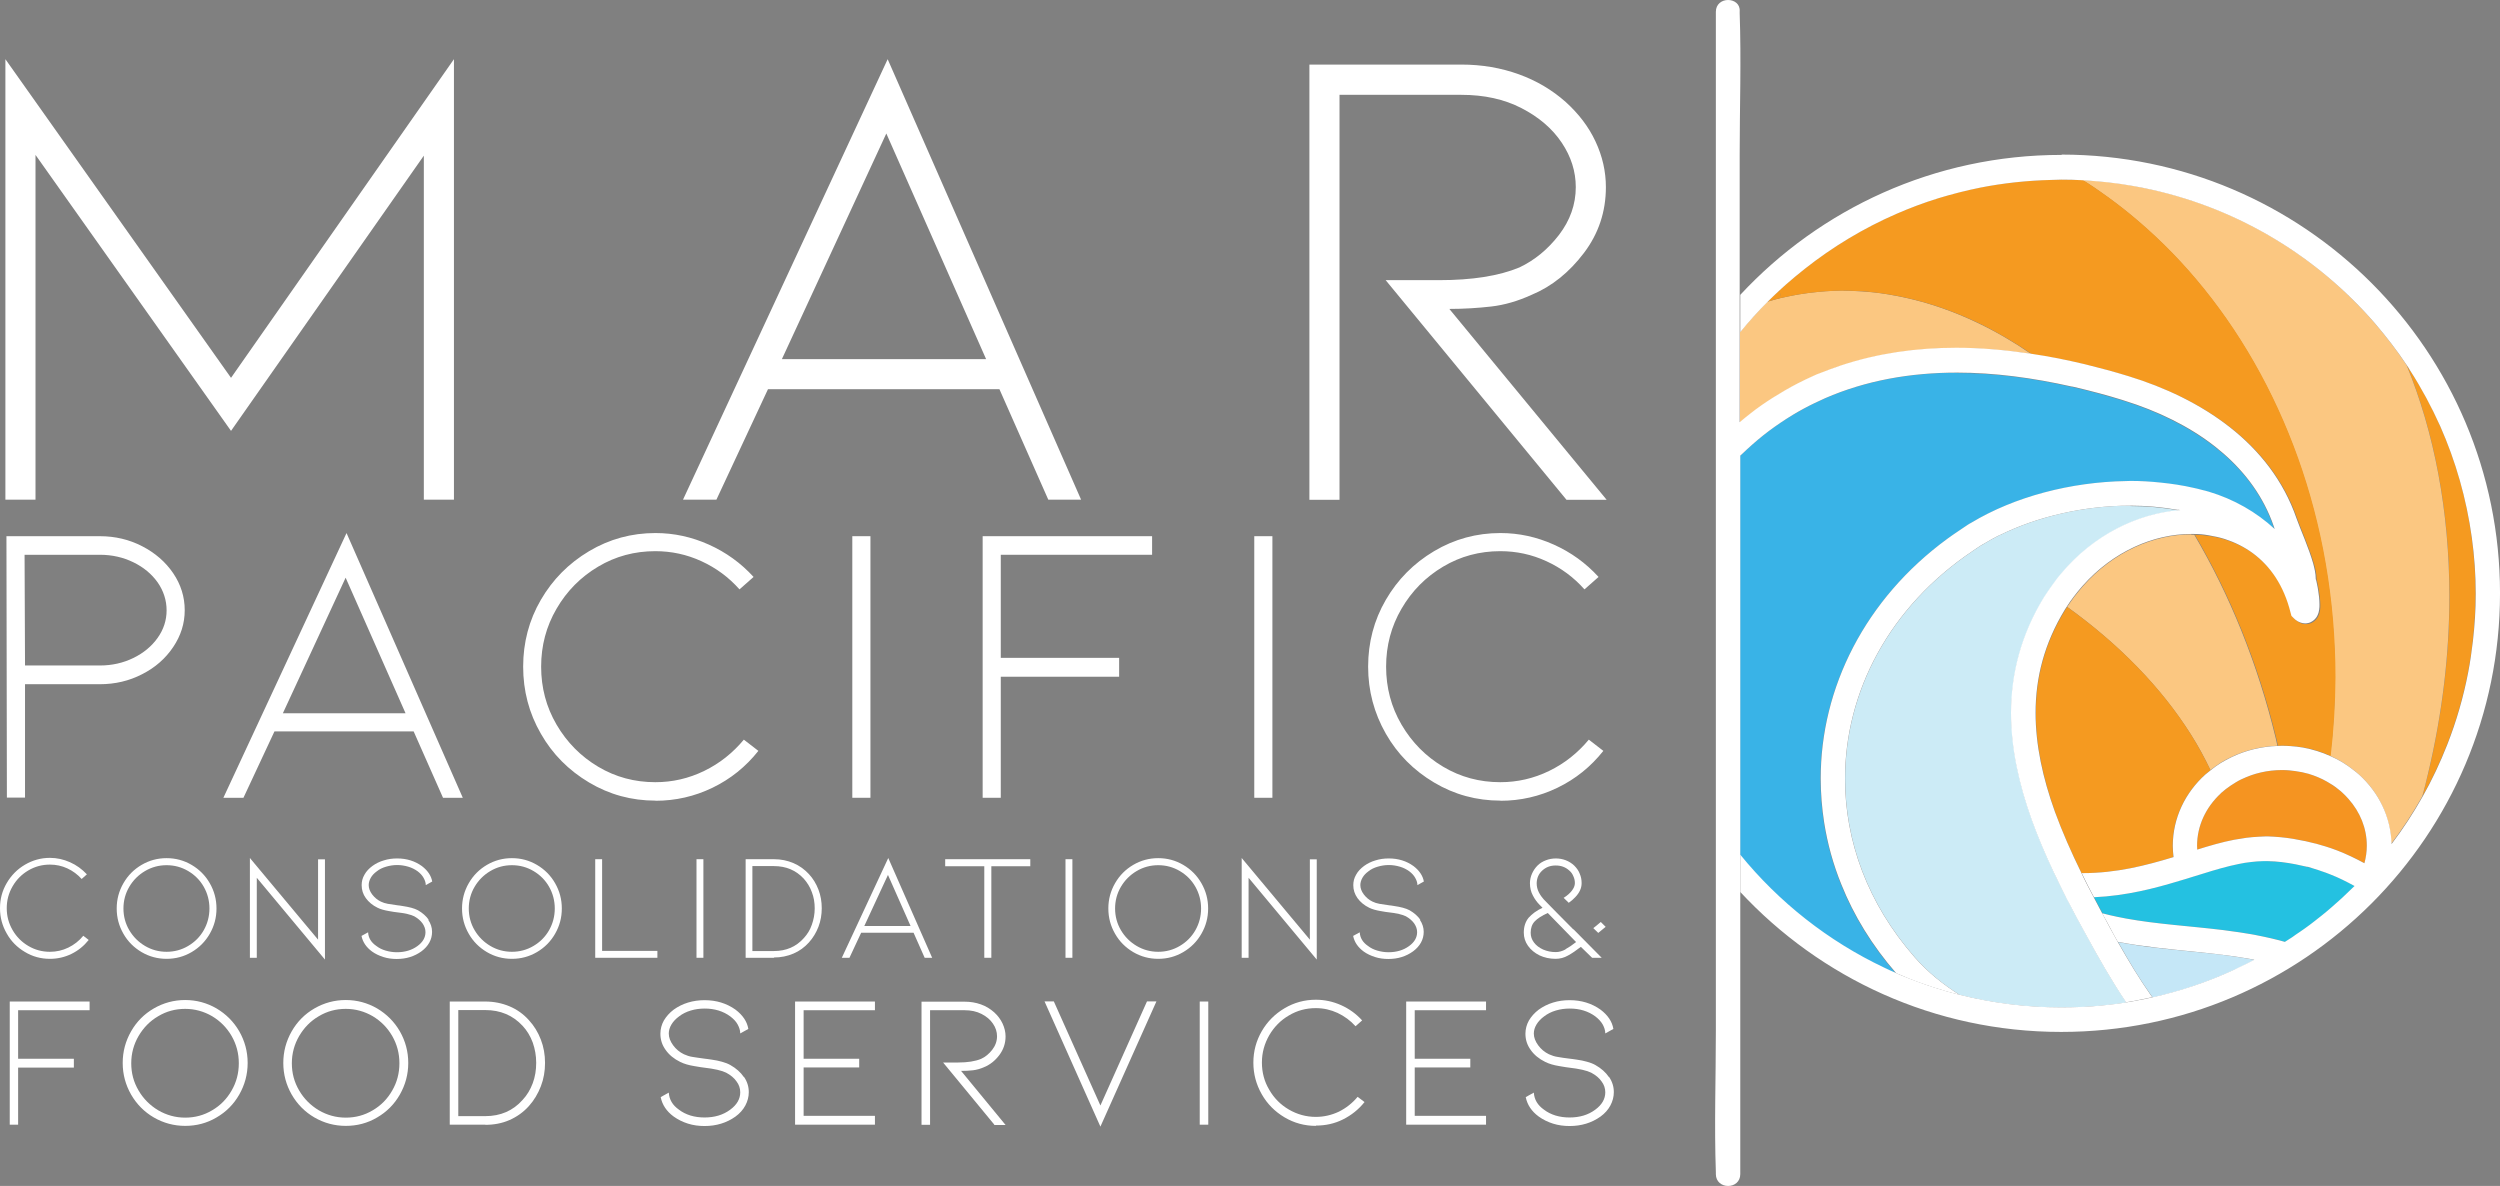 <?xml version="1.0" encoding="UTF-8"?><svg id="b" xmlns="http://www.w3.org/2000/svg" xmlns:xlink="http://www.w3.org/1999/xlink" viewBox="0 0 166.87 79.16"><rect x="0" y="0" width="166.87" height="79.16" fill="#808080" stroke="none"/><defs><clipPath id="d"><polyline points="108.31 0 166.87 0 166.87 79.16 108.31 79.16 108.31 0" fill="none" stroke-width="0"/></clipPath></defs><g id="c"><path d="M115.35,79.16h-.01s0,0,0,0,0,0,0,0M115.34,0s0,0,0,0h.01s0,0,0,0" fill="#034a60" stroke-width="0"/><g clip-path="url(#d)"><path d="M160.64,24.36c1.85,4.49,2.86,9.77,2.86,15.44h0c0,3.81-.46,7.79-1.42,11.82-.12.52-.26,1.03-.39,1.54.63-1.11,1.18-2.28,1.65-3.48.61-1.55,1.08-3.17,1.4-4.84.13-.68.24-1.36.31-2.06.12-1.03.18-2.08.19-3.15v-.02c0-1.27-.09-2.52-.26-3.74-.35-2.61-1.07-5.11-2.11-7.44-.57-1.3-1.25-2.54-2.01-3.72-.07-.12-.15-.23-.22-.35" fill="#f59a20" stroke-width="0"/><path d="M138.99,12.01c.11.07.23.14.34.21.33.21.65.43.97.66.64.45,1.26.92,1.87,1.42,1.57,1.29,3.04,2.73,4.39,4.33,5.73,6.78,9.29,16.17,9.29,26.56v.03h0c0,1.78-.11,3.52-.32,5.23.27.12.53.25.78.4.27.16.52.34.76.53.13.1.26.2.38.31,1.3,1.17,2.12,2.81,2.16,4.63.76-1,1.45-2.06,2.07-3.16h0c.14-.51.27-1.02.39-1.54.96-4.03,1.42-8.01,1.42-11.82h0c0-5.67-1.01-10.95-2.86-15.44h0c-.65-.98-1.36-1.91-2.13-2.8-3.81-4.41-8.98-7.6-14.86-8.91-.41-.09-.83-.17-1.25-.25-.57-.1-1.14-.19-1.73-.25-.21-.02-.42-.04-.63-.06-.35-.03-.71-.06-1.06-.08" fill="#fbc781" stroke-width="0"/><path d="M123.07,19.39h-.15c-.16,0-.32.01-.49.02-.38.01-.76.04-1.14.08-.81.08-1.61.21-2.41.4h0c-.31.07-.61.16-.91.25-.64.65-1.25,1.33-1.83,2.03v6.04c.23-.19.46-.39.7-.57.5-.38,1.01-.74,1.52-1.07.54-.34,1.09-.67,1.65-.95.37-.19.75-.37,1.13-.54.11-.05.22-.08.32-.13.46-.19.93-.37,1.41-.52,2.46-.82,5.05-1.19,7.73-1.19,1.64,0,3.31.14,4.99.4-1.16-.8-2.34-1.49-3.55-2.07-1.64-.79-3.32-1.37-5.01-1.73-.33-.07-.66-.13-1-.19-.34-.06-.68-.1-1.03-.14-.5-.05-1-.08-1.5-.1-.15,0-.31-.01-.46-.01" fill="#fbc781" stroke-width="0"/><path d="M146.26,35.67h0c-2.49,0-5.2,1.16-7.22,3.45-.02.02-.04.05-.07.08-.18.21-.35.42-.52.64-.16.22-.32.44-.47.67,3.46,2.49,6.27,5.37,8.26,8.52.49.77.92,1.56,1.3,2.37h0c.22-.17.44-.33.67-.48.23-.14.47-.28.72-.39.93-.45,1.98-.71,3.08-.75-.04-.17-.07-.33-.11-.5-1.21-5.01-3.09-9.6-5.44-13.59-.06,0-.13,0-.19,0h0" fill="#fbc781" stroke-width="0"/><path d="M137.61,11.2v.6s0,.18,0,.18h-.02c-.23,0-.45.01-.67.02-1.61.04-3.19.21-4.72.51-.96.19-1.89.42-2.81.71-.96.3-1.9.65-2.82,1.05-2.2.96-4.25,2.2-6.11,3.67-.43.34-.85.69-1.26,1.05-.14.13-.29.26-.43.39l.12.51h0c.8-.19,1.6-.32,2.41-.4.38-.04.76-.06,1.14-.08.16,0,.32-.01.49-.01h.15c.15,0,.31,0,.46.01.5.01,1,.04,1.5.1.34.04.68.08,1.03.14.33.05.66.12,1,.19,1.69.36,3.36.94,5.01,1.73,1.2.58,2.39,1.28,3.55,2.07h0c.6.09,1.21.19,1.81.31.59.12,1.19.24,1.78.39.97.23,1.94.5,2.92.8h0c2.41.74,4.76,1.84,6.75,3.4,1.98,1.55,3.59,3.57,4.46,6.11h0c.12.34.33.84.54,1.38.21.54.42,1.1.57,1.62.1.35.17.67.17,1.02h0v.03l.03.09h0c.02.05.02.08.03.13,0,.04.02.09.03.14.02.11.04.24.07.38.04.29.09.63.09.96h0c0,.11,0,.22-.02.34-.02.12-.04.25-.14.44-.07.12-.19.28-.41.39h0c-.12.06-.26.09-.39.09,0,0,0,0,0,0h0s0,0,0,0h0c-.22,0-.38-.07-.49-.14-.11-.07-.19-.14-.26-.2l-.16-.16-.06-.22c-.45-1.81-1.36-3.1-2.51-3.96-.56-.42-1.19-.73-1.87-.95-.35-.11-.71-.2-1.08-.25-.32-.05-.66-.08-.99-.09,2.35,4,4.23,8.58,5.44,13.59.04.17.08.33.11.5h0c.1,0,.2-.01.3-.01.18,0,.36.01.54.02.29.02.58.05.86.1.64.11,1.25.31,1.82.57h0c.2-1.71.31-3.45.32-5.23h0v-.03c0-10.39-3.56-19.78-9.29-26.56-1.35-1.6-2.82-3.04-4.39-4.33-.61-.5-1.23-.97-1.87-1.42-.32-.22-.64-.45-.97-.66-.11-.07-.23-.14-.34-.21h0c-.46-.02-.92-.04-1.38-.04h0v-.18s0-.6,0-.6" fill="#f59a20" stroke-width="0"/><path d="M118.77,19.38c-.27.25-.53.5-.78.75.3-.09.6-.17.91-.25h0l-.12-.51" fill="#f59a20" stroke-width="0"/><path d="M137.98,40.51c-.04.07-.09.13-.13.2-1.4,2.28-1.96,4.56-1.96,6.9,0,2.15.49,4.35,1.29,6.6.48,1.34,1.09,2.7,1.76,4.07h.06c2.27,0,4.22-.51,6.07-1.07-.03-.25-.05-.5-.05-.75h0c0-1.87.84-3.56,2.17-4.76.11-.1.24-.2.36-.29-.39-.8-.81-1.59-1.3-2.37-1.98-3.15-4.79-6.03-8.26-8.52h0" fill="#f59a20" stroke-width="0"/><path d="M152.32,51.4h0c-.97,0-1.88.22-2.67.6-.02,0-.03.02-.05.02-.25.12-.49.27-.71.42-.21.15-.42.3-.61.47l-.06.06c-.98.92-1.57,2.14-1.57,3.49,0,.09,0,.17.01.25.83-.26,1.65-.49,2.48-.66.27-.05.54-.1.81-.13.27-.04.54-.06.82-.07.14,0,.28-.02.43-.02.07,0,.14,0,.21,0,.55.01,1.1.07,1.65.16.28.04.56.1.84.16.18.04.36.08.54.13.1.03.21.06.31.08.16.05.32.09.48.14.26.08.52.17.78.27.62.24,1.23.52,1.81.85.1-.38.16-.76.16-1.17,0-1.18-.45-2.26-1.22-3.12-.13-.15-.27-.29-.41-.42-.1-.09-.2-.17-.3-.25-.23-.18-.49-.35-.75-.5-.38-.21-.78-.38-1.21-.51-.28-.08-.57-.14-.87-.18-.28-.04-.56-.06-.85-.07h-.05" fill="#f59421" stroke-width="0"/><path d="M141.38,62.88c.72,1.28,1.4,2.42,2.18,3.52.04.06.09.12.13.18h0c1.87-.42,3.66-1.03,5.36-1.8.31-.14.63-.29.93-.45.17-.09.34-.17.51-.26-.15-.03-.29-.05-.44-.08-.27-.05-.54-.09-.81-.13-.92-.14-1.85-.24-2.79-.33-1.67-.17-3.37-.32-5.07-.65" fill="#c5e7f7" stroke-width="0"/><path d="M151.2,57.47s0,0,0,0c-.02,0-.04,0-.06,0-.03,0-.06,0-.08,0-.27,0-.54.03-.82.06-.27.03-.53.07-.81.13-.75.15-1.54.38-2.37.64-.26.08-.52.16-.78.24-.12.04-.23.07-.35.11-.14.04-.29.09-.44.13-1.68.51-3.56,1.01-5.72,1.1.04.07.07.14.11.21.15.29.3.58.46.87h0c.34.09.68.17,1.02.24.19.04.37.08.56.11,2.07.38,4.25.5,6.47.77.36.04.73.09,1.09.15.27.04.54.09.81.13.07.01.14.02.22.04.2.04.39.08.59.12.36.07.72.16,1.07.25.12.03.24.06.36.1.17-.11.34-.21.5-.32.06-.04.12-.08.18-.13l.13-.09s.1-.07.15-.1c.12-.08.24-.17.36-.25.11-.08.22-.15.33-.24.1-.08.2-.16.3-.23.18-.14.35-.27.52-.41.23-.19.45-.38.68-.57.45-.39.89-.79,1.31-1.21.06-.06.13-.12.19-.18l-.04-.02c-.51-.28-1.03-.54-1.57-.75-.22-.09-.44-.17-.66-.24l-.11-.04c-.24-.08-.49-.15-.73-.21h-.05c-.26-.08-.52-.14-.78-.19-.62-.12-1.24-.19-1.85-.21-.06,0-.11,0-.17,0h0" fill="#24c1e1" stroke-width="0"/><path d="M142.19,33.75h0c-3.03,0-6.17.72-8.68,1.96,0,0-.01,0-.02,0-.02.01-.04.02-.06.03,0,0,0,0,0,0-.01,0-.02.01-.04.02,0,0-.02,0-.02.01-.3.15-.58.31-.86.48-.11.06-.22.12-.33.19-.17.11-.33.22-.49.33-5.57,3.73-8.53,9.41-8.53,15.21,0,4.13,1.49,8.32,4.67,11.94.87.99,1.88,1.8,2.98,2.49h0c2.17.55,4.43.84,6.77.84h0s.02,0,.02,0c.46,0,.92-.01,1.37-.03.47-.02.93-.06,1.39-.1.53-.05,1.05-.12,1.58-.2-.96-1.42-1.8-2.89-2.71-4.57-.09-.17-.19-.34-.28-.51-.06-.11-.12-.22-.18-.33-.04-.07-.07-.13-.11-.2-.14-.27-.28-.53-.42-.8-.06-.11-.11-.21-.17-.32-.05-.1-.1-.21-.16-.31-.07-.14-.14-.28-.21-.42-.07-.14-.14-.29-.21-.43-.14-.29-.29-.58-.42-.87-.53-1.13-1.01-2.26-1.42-3.39-.85-2.37-1.39-4.76-1.39-7.15,0,0,0-.01,0-.02,0-2.6.65-5.21,2.21-7.74.06-.09.12-.18.18-.27.15-.23.31-.46.47-.67.17-.22.34-.44.51-.65,2.14-2.54,5.03-3.96,7.85-4.19h.08s-.09-.02-.09-.02c-.02,0-.03,0-.05,0-.02,0-.03,0-.05,0-1.01-.18-2.06-.28-3.14-.28h0s-.01,0-.02,0" fill="#ccebf6" stroke-width="0"/><path d="M130.62,24.88h0c-3.13,0-6.09.53-8.81,1.71-.23.1-.46.21-.69.32-.5.24-.99.51-1.48.8-.53.32-1.06.67-1.57,1.06-.51.38-1.01.8-1.49,1.25-.12.11-.24.21-.35.33l-.08.07v26.66h0c2.59,3.18,5.87,5.76,9.61,7.54.26.12.53.24.79.36-1.61-1.85-2.83-3.85-3.66-5.92-.55-1.36-.93-2.75-1.15-4.14-.15-.97-.23-1.95-.23-2.92h0c0-6.07,2.97-11.99,8.44-16.01.26-.19.52-.37.79-.55.18-.12.36-.25.55-.37.09-.06.18-.1.27-.16,2.9-1.74,6.65-2.73,10.33-2.78.1,0,.2-.01.31-.01.67,0,1.33.04,1.99.11.37.04.74.08,1.1.14.39.06.77.13,1.14.22.18.04.35.09.53.13.15.04.31.07.46.12h0s0,0,0,0h0c1.66.49,3.16,1.34,4.39,2.49l-.05-.14h0c-.09-.27-.19-.53-.3-.78-.79-1.84-2.05-3.34-3.62-4.57-1.75-1.37-3.87-2.39-6.09-3.08l-.12-.04h0c-.51-.15-1.01-.3-1.52-.44-.56-.15-1.11-.29-1.67-.42-.05-.01-.1-.02-.15-.03,0,0-.01,0-.02,0-2.61-.6-5.19-.93-7.66-.93h0" fill="#39b3e7" stroke-width="0"/><polyline points="147.43 32.83 147.43 32.83 147.44 32.84 147.44 32.84 147.44 32.84 147.44 32.84 147.43 32.83" fill="#034a60" stroke-width="0"/><path d="M152.32,51.4h.05c.29,0,.57.03.85.07.3.04.59.1.87.18.43.13.84.3,1.21.51.27.15.52.31.75.5.1.08.21.16.3.25.15.13.28.28.41.42.77.87,1.22,1.95,1.22,3.12h0c0,.4-.06.79-.16,1.17-.59-.32-1.19-.61-1.81-.85-.26-.1-.52-.19-.78-.27-.16-.05-.32-.1-.48-.14-.1-.03-.2-.06-.31-.08-.18-.05-.36-.09-.54-.13-.28-.06-.56-.11-.84-.16-.55-.09-1.1-.14-1.65-.16-.07,0-.14,0-.21,0-.14,0-.28.01-.43.02-.27.01-.55.04-.82.07-.27.04-.54.08-.81.13-.83.16-1.65.4-2.48.66,0-.08-.01-.17-.01-.25h0c0-1.35.59-2.57,1.57-3.49l.06-.06c.19-.17.39-.32.61-.47.23-.15.46-.3.71-.42.02,0,.03-.02.05-.02.79-.38,1.7-.6,2.67-.6M137.61,10.34h0s-.02,0-.02,0c-8.46,0-16.09,3.6-21.43,9.34v2.49h0c.58-.71,1.19-1.39,1.83-2.03.26-.26.52-.51.78-.75.14-.13.28-.26.43-.39.41-.36.83-.71,1.26-1.05,1.86-1.47,3.91-2.71,6.11-3.67.92-.4,1.85-.75,2.82-1.05.92-.28,1.86-.52,2.81-.71,1.53-.3,3.11-.47,4.72-.51.22,0,.45-.02.67-.02h.02v-.18s0-.6,0-.6v.6s0,.18,0,.18h0c.46,0,.92.01,1.38.04.36.02.71.05,1.06.08.21.02.42.04.63.06.58.06,1.16.15,1.73.25.42.07.84.16,1.25.25,5.88,1.32,11.05,4.51,14.86,8.91.76.89,1.48,1.82,2.13,2.8.08.11.15.23.22.35.76,1.18,1.43,2.43,2.01,3.72,1.03,2.33,1.75,4.83,2.11,7.44.17,1.23.26,2.47.26,3.74v.02h0c0,1.06-.07,2.11-.19,3.15-.08.69-.18,1.38-.31,2.06-.32,1.67-.79,3.29-1.4,4.84-.47,1.2-1.02,2.37-1.65,3.48h0c-.62,1.1-1.31,2.16-2.07,3.16-.04-1.82-.87-3.46-2.16-4.63-.12-.11-.25-.21-.38-.31-.24-.19-.49-.37-.76-.53-.25-.15-.51-.28-.78-.4h0c-.57-.26-1.18-.45-1.82-.57-.28-.05-.57-.08-.86-.1-.18-.01-.36-.02-.54-.02-.1,0-.2.01-.3.01h0c-1.11.04-2.15.3-3.08.75-.25.12-.49.25-.72.39-.24.15-.46.31-.67.48h0c-.12.1-.24.19-.36.29-1.33,1.2-2.17,2.89-2.17,4.76h0c0,.25.02.5.05.75h0c-1.85.56-3.8,1.07-6.07,1.07h-.06c.13.27.26.54.4.81.14.27.28.53.42.8h0c2.16-.1,4.04-.59,5.72-1.1.15-.04.29-.09.44-.13.12-.04.23-.07.35-.11.27-.08.53-.16.78-.24.83-.26,1.62-.49,2.37-.64.27-.06.54-.1.81-.13.28-.03.55-.06.82-.06.03,0,.06,0,.08,0,.02,0,.04,0,.06,0,0,0,0,0,0,0h0c.06,0,.12,0,.17,0,.61.01,1.23.09,1.85.21.26.05.52.11.78.17h.05c.25.08.49.15.73.23l.11.04c.22.07.44.15.66.24.54.21,1.06.47,1.57.75l.04.02h0c-.06.06-.13.12-.19.18-.42.42-.86.82-1.31,1.21-.22.19-.45.39-.68.57-.17.14-.35.28-.52.41-.1.08-.2.16-.3.23-.11.08-.22.16-.33.24-.12.09-.24.17-.36.25-.05.03-.1.07-.15.1l-.13.09c-.06.04-.12.08-.18.13-.16.11-.34.21-.5.32-.12-.03-.24-.07-.36-.1-.36-.09-.72-.18-1.07-.25-.2-.04-.39-.08-.59-.12-.07-.01-.14-.02-.22-.04-.27-.05-.54-.09-.81-.13-.37-.05-.73-.1-1.09-.15-2.22-.27-4.4-.39-6.47-.77-.19-.03-.37-.08-.56-.11-.34-.07-.69-.15-1.02-.24l.04.07v.02c.17.3.34.6.49.89h0c.17.33.34.63.51.93h0c1.7.32,3.4.48,5.07.65.94.09,1.87.2,2.79.33.27.04.54.09.81.13.15.03.29.05.44.08h0c-.17.09-.34.17-.51.26-.31.15-.62.3-.93.45-1.7.78-3.5,1.38-5.36,1.8h0c-.29.07-.58.13-.87.18-.29.06-.58.11-.88.16h0c-.52.08-1.05.15-1.58.2-.46.05-.92.08-1.39.1-.45.02-.91.03-1.37.03h-.02c-2.34,0-4.6-.3-6.77-.84h0c-.6-.15-1.18-.32-1.76-.51-.19-.06-.38-.13-.56-.19-.35-.12-.71-.26-1.05-.39-.29-.11-.58-.23-.86-.36h0c-.27-.12-.53-.23-.79-.36-3.74-1.77-7.02-4.36-9.61-7.54v2.49h0c5.34,5.74,12.95,9.34,21.41,9.34h.02c16.16,0,29.27-13.09,29.28-29.26h0v-.02c0-16.16-13.09-29.27-29.26-29.28" fill="#fff" stroke-width="0"/><path d="M154.04,40.39l.24-.24-.24.24M115.35,0h-.01c-.41,0-.81.27-.81.79v19.48h0v41.19h0v7.36c0,3.13-.11,6.29,0,9.42v.13c0,.52.41.79.81.79h.01c.41,0,.81-.27.81-.79v-18.81h0v-2.49h0v-26.66h0l.08-.07c.12-.11.24-.22.35-.33.49-.45.98-.87,1.49-1.25.51-.38,1.03-.73,1.57-1.06.48-.29.98-.56,1.48-.8.23-.11.46-.22.69-.32,2.71-1.18,5.68-1.71,8.81-1.71h0c2.47,0,5.04.34,7.66.93,0,0,.01,0,.02,0,.05.01.1.02.15.03.55.13,1.11.27,1.67.42.51.14,1.01.28,1.52.44h0s.12.04.12.04c2.22.69,4.35,1.71,6.09,3.08,1.56,1.23,2.82,2.73,3.62,4.57.11.25.21.51.3.78h0s.05.15.05.15h0c-1.23-1.14-2.73-1.99-4.39-2.49h0c-.15-.05-.31-.08-.46-.12-.17-.05-.35-.09-.53-.13-.38-.09-.76-.16-1.14-.22-.36-.06-.73-.1-1.1-.14-.66-.07-1.32-.11-1.99-.11-.1,0-.2,0-.31.01-3.69.06-7.44,1.04-10.33,2.78-.09.05-.19.1-.27.16-.19.12-.36.25-.55.37-.27.18-.53.36-.79.55-5.47,4.01-8.45,9.94-8.44,16.01h0c0,.97.08,1.95.23,2.92.22,1.4.6,2.79,1.15,4.14.83,2.07,2.05,4.07,3.66,5.92.28.12.57.24.86.36.35.14.7.27,1.05.39.19.07.37.13.56.19.58.19,1.17.36,1.76.51h0c-1.1-.7-2.11-1.5-2.98-2.49-3.18-3.62-4.67-7.81-4.67-11.94h0c0-5.8,2.96-11.48,8.53-15.21.16-.11.32-.22.49-.33.1-.07.22-.12.33-.19.28-.17.56-.33.86-.48,0,0,.02,0,.02-.01.01,0,.02-.01.04-.02,0,0,0,0,0,0,.02-.01.04-.02.06-.03,0,0,.01,0,.02,0,2.51-1.24,5.65-1.96,8.68-1.96h0s.01,0,.02,0h0c1.07,0,2.13.1,3.14.28.02,0,.03,0,.05,0,.02,0,.03,0,.05,0l.09.02h-.08c-2.82.24-5.71,1.66-7.85,4.2-.18.21-.35.42-.51.65-.16.22-.32.44-.47.67-.06.09-.12.18-.18.27-1.55,2.52-2.21,5.14-2.21,7.74,0,0,0,.01,0,.02,0,2.39.54,4.78,1.39,7.15.41,1.13.89,2.26,1.42,3.39.14.29.28.58.42.87.07.14.14.29.21.43.07.14.14.28.21.42.05.1.1.21.16.31.06.11.11.21.17.32.14.27.28.54.42.8.04.07.07.13.11.2.06.11.12.22.18.33.1.18.19.34.28.51.91,1.67,1.75,3.15,2.71,4.57.29-.05.59-.1.88-.16.29-.06.58-.12.87-.18h0c-.04-.06-.09-.12-.13-.18-.77-1.1-1.46-2.25-2.18-3.52h0c-.17-.3-.34-.6-.51-.92h0c-.16-.3-.32-.6-.48-.9v-.02s-.05-.07-.05-.07c-.16-.29-.31-.58-.46-.87-.04-.07-.07-.14-.11-.21h0c-.14-.27-.28-.53-.42-.8-.14-.27-.27-.54-.4-.82h0c-.67-1.37-1.27-2.73-1.76-4.07-.81-2.25-1.29-4.45-1.29-6.6h0c0-2.34.57-4.62,1.96-6.9.04-.07.09-.13.13-.2.15-.23.3-.46.47-.67.17-.22.34-.44.52-.64.02-.03.04-.05.07-.08,2.03-2.29,4.74-3.45,7.22-3.45h.01c.06,0,.13,0,.19,0,.34,0,.67.03.99.09.37.06.73.14,1.08.25.67.22,1.3.53,1.87.95,1.16.86,2.06,2.15,2.51,3.96l.06.22.16.16c.07.07.15.14.26.2.11.06.27.13.49.14h0s0,0,0,0h0s0,0,0,0c.13,0,.27-.03.39-.09h0c.22-.11.34-.27.41-.39.1-.19.12-.32.14-.44.02-.12.02-.23.02-.34h0c0-.33-.04-.66-.09-.96-.02-.15-.05-.28-.07-.38-.01-.05-.02-.1-.03-.14,0-.04-.02-.08-.03-.13h0s-.03-.09-.03-.09v-.02h0s0,0,0,0c0-.35-.08-.67-.17-1.02-.15-.52-.36-1.09-.57-1.62-.21-.53-.42-1.04-.54-1.38h0c-.87-2.53-2.48-4.55-4.46-6.1-1.98-1.55-4.33-2.66-6.75-3.4h0c-.97-.3-1.95-.56-2.92-.8-.59-.14-1.19-.27-1.78-.39-.61-.12-1.21-.22-1.81-.31h0c-1.68-.25-3.35-.4-4.99-.4-2.68,0-5.27.37-7.73,1.19-.47.16-.94.33-1.41.52-.11.04-.22.08-.32.13-.38.17-.76.35-1.13.54-.56.29-1.11.61-1.65.95-.52.33-1.03.68-1.52,1.07-.23.18-.47.37-.7.57v-6.04h0v-2.49h0v-9.34c0-3.13.11-6.29,0-9.42v-.13C116.16.27,115.76,0,115.35,0" fill="#fff" stroke-width="0"/></g><path d="M28.29,33.36V10.39l-12.87,18.37L2.37,10.34v23.01H.36V3.95l15.06,21.27L30.3,3.95v29.4h-2.01Z" fill="#fff" stroke-width="0"/><path d="M51.26,25.98l-3.44,7.37h-2.23L59.25,3.95l12.91,29.4h-2.19l-3.26-7.37h-15.46ZM59.16,8.91l-6.97,15.06h13.63l-6.66-15.06Z" fill="#fff" stroke-width="0"/><path d="M104.56,33.36l-12.07-14.66h3.57c2.2,0,3.99-.28,5.36-.85,1.01-.48,1.89-1.2,2.64-2.17.74-.97,1.12-2.03,1.12-3.19,0-1.04-.31-2.03-.94-2.97-.63-.94-1.52-1.7-2.68-2.3-1.16-.6-2.5-.89-4.02-.89h-8.13v27.03h-2.01V4.31h10.14c1.37,0,2.65.22,3.84.65,1.19.43,2.23,1.05,3.13,1.85.86.78,1.53,1.65,1.99,2.64.46.98.69,2,.69,3.04,0,1.64-.49,3.11-1.47,4.4s-2.14,2.23-3.49,2.79c-.92.42-1.82.68-2.7.78-.88.1-1.81.16-2.79.16l10.5,12.74h-2.68Z" fill="#fff" stroke-width="0"/><path d="M.46,53.25l-.03-17.46h6.23c1.02,0,1.96.22,2.83.67.87.45,1.56,1.05,2.07,1.8.51.75.77,1.58.77,2.47s-.26,1.7-.77,2.46c-.51.76-1.2,1.37-2.07,1.81-.87.45-1.81.67-2.83.67H1.67v7.57H.46ZM1.67,44.42h5c.81,0,1.55-.17,2.23-.5.68-.33,1.22-.78,1.62-1.34.4-.56.6-1.18.6-1.84s-.2-1.3-.6-1.87c-.4-.56-.94-1.01-1.62-1.34-.68-.33-1.42-.5-2.23-.5H1.64l.03,7.39Z" fill="#fff" stroke-width="0"/><path d="M18.32,48.82l-2.07,4.43h-1.34l8.22-17.67,7.76,17.67h-1.32l-1.96-4.43h-9.29ZM23.07,38.56l-4.19,9.05h8.19l-4-9.05Z" fill="#fff" stroke-width="0"/><path d="M43.75,53.44c-1.59,0-3.07-.4-4.43-1.21-1.36-.81-2.44-1.89-3.22-3.26-.79-1.37-1.18-2.86-1.18-4.47s.39-3.1,1.18-4.46c.79-1.36,1.86-2.44,3.22-3.25,1.36-.81,2.84-1.21,4.43-1.21,1.24,0,2.42.26,3.56.77,1.14.51,2.14,1.23,2.99,2.16l-.94.83c-.72-.81-1.56-1.43-2.54-1.88-.98-.45-2-.67-3.08-.67-1.38,0-2.65.34-3.81,1.03-1.16.69-2.09,1.62-2.78,2.81-.69,1.18-1.03,2.47-1.03,3.87s.34,2.69,1.03,3.87c.69,1.18,1.62,2.12,2.78,2.81,1.16.69,2.43,1.03,3.81,1.03,1.15,0,2.23-.25,3.26-.75,1.03-.5,1.91-1.2,2.65-2.09l.97.75c-.84,1.06-1.86,1.88-3.06,2.46-1.2.58-2.47.87-3.81.87Z" fill="#fff" stroke-width="0"/><path d="M56.89,53.25v-17.46h1.21v17.46h-1.21Z" fill="#fff" stroke-width="0"/><path d="M65.59,53.25v-17.46h11.31v1.24h-10.1v6.88h7.9v1.26h-7.9v8.08h-1.21Z" fill="#fff" stroke-width="0"/><path d="M83.72,53.25v-17.46h1.21v17.46h-1.21Z" fill="#fff" stroke-width="0"/><path d="M100.15,53.44c-1.59,0-3.07-.4-4.43-1.21-1.36-.81-2.44-1.89-3.22-3.26s-1.18-2.86-1.18-4.47.39-3.1,1.18-4.46c.79-1.36,1.86-2.44,3.22-3.25,1.36-.81,2.84-1.21,4.43-1.21,1.24,0,2.42.26,3.56.77s2.14,1.23,2.99,2.16l-.94.83c-.72-.81-1.56-1.43-2.54-1.88-.98-.45-2-.67-3.08-.67-1.38,0-2.65.34-3.81,1.03-1.16.69-2.09,1.62-2.78,2.81-.69,1.18-1.03,2.47-1.03,3.87s.34,2.69,1.03,3.87c.69,1.18,1.62,2.12,2.78,2.81,1.16.69,2.43,1.03,3.81,1.03,1.15,0,2.23-.25,3.26-.75,1.03-.5,1.91-1.2,2.65-2.09l.97.75c-.84,1.06-1.86,1.88-3.06,2.46-1.2.58-2.47.87-3.81.87Z" fill="#fff" stroke-width="0"/><path d="M3.33,64c-.6,0-1.16-.15-1.67-.46-.51-.3-.92-.71-1.21-1.23-.3-.52-.45-1.08-.45-1.69s.15-1.17.45-1.68c.3-.51.7-.92,1.21-1.22.51-.3,1.07-.46,1.67-.46.47,0,.91.1,1.34.29.43.19.8.46,1.13.81l-.35.31c-.27-.3-.59-.54-.96-.71-.37-.17-.75-.25-1.16-.25-.52,0-1,.13-1.44.39-.44.26-.79.61-1.05,1.06-.26.45-.39.93-.39,1.46s.13,1.01.39,1.46c.26.45.61.8,1.05,1.06.44.26.92.39,1.44.39.43,0,.84-.09,1.23-.28s.72-.45,1-.79l.36.28c-.32.4-.7.71-1.15.93-.45.22-.93.33-1.44.33Z" fill="#fff" stroke-width="0"/><path d="M11.12,64c-.6,0-1.16-.15-1.67-.45-.51-.3-.92-.71-1.21-1.22-.3-.52-.45-1.08-.45-1.69s.15-1.17.45-1.69c.3-.52.7-.92,1.21-1.22.51-.3,1.07-.45,1.67-.45s1.16.15,1.67.45c.51.3.92.71,1.21,1.22.3.52.45,1.08.45,1.69s-.15,1.17-.45,1.69-.7.92-1.21,1.22c-.51.3-1.07.45-1.67.45ZM11.12,57.75c-.52,0-1,.13-1.44.39-.44.26-.79.61-1.05,1.05-.26.44-.39.93-.39,1.45s.13,1.01.39,1.45c.26.44.61.79,1.05,1.05.44.26.92.39,1.44.39s1-.13,1.44-.39c.44-.26.79-.61,1.04-1.05s.38-.93.38-1.45-.13-1.01-.38-1.45-.6-.79-1.04-1.05c-.44-.26-.92-.39-1.44-.39Z" fill="#fff" stroke-width="0"/><path d="M17.14,58.59v5.34h-.46v-6.66l4.55,5.45v-5.36h.46v6.69l-4.55-5.46Z" fill="#fff" stroke-width="0"/><path d="M28.58,61.39c.17.25.26.52.26.81,0,.25-.06.49-.18.71s-.3.42-.53.59c-.47.34-1.02.51-1.65.51-.31,0-.61-.04-.89-.13-.28-.09-.54-.21-.76-.37-.38-.28-.62-.63-.7-1.04l.44-.24c.02.37.2.67.55.91.18.14.38.24.62.31s.49.11.75.11c.54,0,1-.14,1.37-.41.36-.26.54-.57.54-.93,0-.21-.07-.4-.2-.59-.13-.18-.32-.34-.55-.47-.22-.11-.62-.21-1.19-.27-.05,0-.22-.03-.51-.08-.29-.05-.55-.12-.75-.22-.33-.16-.59-.38-.78-.64s-.28-.55-.28-.87c0-.25.06-.48.19-.7.12-.22.3-.41.53-.58.22-.16.48-.29.76-.37.28-.09.58-.13.89-.13.63,0,1.18.17,1.65.51.39.3.62.64.69,1.03l-.43.24c0-.17-.06-.33-.15-.49-.09-.16-.22-.3-.39-.43-.18-.13-.39-.24-.63-.31s-.48-.11-.74-.11-.5.04-.74.11c-.24.07-.45.17-.62.31-.18.13-.31.27-.4.43-.09.16-.14.32-.14.49,0,.21.08.42.23.62.16.21.35.37.58.48.14.07.3.12.47.15.17.03.39.06.66.1.05,0,.17.02.35.05s.37.06.55.11c.18.05.32.1.45.17.31.18.55.39.72.64Z" fill="#fff" stroke-width="0"/><path d="M34.17,64c-.6,0-1.16-.15-1.67-.45-.51-.3-.92-.71-1.21-1.22-.3-.52-.45-1.08-.45-1.69s.15-1.17.45-1.69c.3-.52.7-.92,1.21-1.22.51-.3,1.07-.45,1.67-.45s1.16.15,1.67.45c.51.3.92.71,1.21,1.22.3.52.45,1.08.45,1.69s-.15,1.17-.45,1.69-.7.92-1.21,1.22c-.51.3-1.07.45-1.67.45ZM34.17,57.75c-.52,0-1,.13-1.44.39-.44.26-.79.61-1.05,1.05-.26.44-.39.93-.39,1.45s.13,1.01.39,1.45c.26.44.61.79,1.05,1.05.44.26.92.39,1.44.39s1-.13,1.44-.39c.44-.26.79-.61,1.04-1.05s.38-.93.38-1.45-.13-1.01-.38-1.45-.6-.79-1.04-1.05c-.44-.26-.92-.39-1.44-.39Z" fill="#fff" stroke-width="0"/><path d="M39.73,63.93v-6.58h.46v6.12h3.69v.46h-4.15Z" fill="#fff" stroke-width="0"/><path d="M46.49,63.93v-6.58h.46v6.58h-.46Z" fill="#fff" stroke-width="0"/><path d="M51.66,63.93h-1.89v-6.58h1.89c.47,0,.9.09,1.3.26.4.17.74.42,1.03.73.28.3.49.65.64,1.04.15.39.22.81.22,1.24s-.07.85-.22,1.24c-.15.39-.36.74-.64,1.05-.29.32-.63.57-1.03.74-.4.17-.83.26-1.3.26ZM50.22,63.48h1.44c.82,0,1.48-.29,1.99-.86.24-.26.42-.55.54-.9.12-.34.19-.7.19-1.09s-.06-.74-.19-1.08c-.12-.34-.31-.64-.54-.9-.52-.56-1.18-.84-1.99-.84h-1.44v5.66Z" fill="#fff" stroke-width="0"/><path d="M57.48,62.26l-.78,1.67h-.51l3.1-6.66,2.93,6.66h-.5l-.74-1.67h-3.5ZM59.27,58.4l-1.58,3.41h3.09l-1.51-3.41Z" fill="#fff" stroke-width="0"/><path d="M68.77,57.35v.47h-2.6v6.11h-.47v-6.11h-2.61v-.47h5.68Z" fill="#fff" stroke-width="0"/><path d="M71.12,63.93v-6.58h.46v6.58h-.46Z" fill="#fff" stroke-width="0"/><path d="M77.31,64c-.6,0-1.16-.15-1.67-.45-.51-.3-.92-.71-1.21-1.22-.3-.52-.45-1.08-.45-1.69s.15-1.17.45-1.69c.3-.52.7-.92,1.21-1.22.51-.3,1.07-.45,1.67-.45s1.16.15,1.67.45c.51.3.92.71,1.21,1.22.3.52.45,1.08.45,1.69s-.15,1.17-.45,1.69-.7.92-1.21,1.22c-.51.3-1.07.45-1.67.45ZM77.31,57.75c-.52,0-1,.13-1.44.39-.44.26-.79.61-1.05,1.05-.26.44-.39.93-.39,1.45s.13,1.01.39,1.45c.26.44.61.79,1.05,1.05.44.26.92.39,1.44.39s1-.13,1.44-.39c.44-.26.79-.61,1.04-1.05s.38-.93.38-1.45-.13-1.01-.38-1.45-.6-.79-1.04-1.05c-.44-.26-.92-.39-1.44-.39Z" fill="#fff" stroke-width="0"/><path d="M83.34,58.59v5.34h-.46v-6.66l4.55,5.45v-5.36h.46v6.69l-4.55-5.46Z" fill="#fff" stroke-width="0"/><path d="M94.77,61.39c.17.25.26.52.26.81,0,.25-.06.49-.18.71s-.3.42-.53.59c-.47.34-1.02.51-1.65.51-.31,0-.61-.04-.89-.13-.28-.09-.54-.21-.76-.37-.38-.28-.62-.63-.7-1.04l.44-.24c.02.37.2.67.55.91.18.14.38.24.62.31s.49.11.75.11c.54,0,1-.14,1.37-.41.36-.26.54-.57.54-.93,0-.21-.07-.4-.2-.59-.13-.18-.32-.34-.55-.47-.22-.11-.62-.21-1.19-.27-.05,0-.22-.03-.51-.08-.29-.05-.55-.12-.75-.22-.33-.16-.59-.38-.78-.64-.19-.27-.28-.55-.28-.87,0-.25.06-.48.19-.7.12-.22.3-.41.53-.58.22-.16.48-.29.76-.37.28-.09.58-.13.89-.13.63,0,1.18.17,1.65.51.39.3.62.64.69,1.03l-.43.24c0-.17-.06-.33-.15-.49-.09-.16-.22-.3-.39-.43-.18-.13-.39-.24-.63-.31s-.48-.11-.74-.11-.5.04-.74.11c-.24.07-.45.17-.62.31-.18.13-.31.27-.4.43-.09.16-.14.32-.14.49,0,.21.08.42.23.62.16.21.35.37.58.48.14.07.3.12.47.15.17.03.39.06.66.1.05,0,.17.02.35.05.19.03.37.06.55.11.18.05.32.1.45.17.31.18.55.39.72.64Z" fill="#fff" stroke-width="0"/><path d="M105.03,62.03c.87.88,1.5,1.51,1.88,1.9h-.64l-.75-.73c-.31.24-.6.44-.86.58-.26.15-.54.22-.83.22-.39,0-.75-.08-1.07-.23-.32-.16-.58-.37-.77-.64-.19-.27-.28-.56-.28-.88,0-.4.11-.73.32-.99.22-.25.53-.48.93-.67l-.19-.19c-.17-.17-.32-.37-.45-.62-.13-.24-.2-.52-.2-.83,0-.22.05-.44.14-.64.09-.2.21-.38.37-.54.16-.16.35-.27.56-.35.21-.08.43-.12.66-.12s.45.04.66.12c.21.08.4.2.56.35.16.16.29.33.37.54.09.2.13.41.13.64,0,.33-.14.64-.43.94-.13.14-.27.26-.43.37l-.34-.33c.24-.15.42-.31.55-.48.13-.17.2-.34.2-.5s-.03-.31-.1-.46c-.06-.15-.15-.28-.27-.38-.25-.23-.55-.34-.91-.34s-.65.11-.9.34c-.24.22-.36.5-.37.84,0,.22.05.43.15.62s.21.34.32.46c.45.46,1.1,1.13,1.97,2ZM104.49,63.36c.22-.12.46-.28.71-.48l-1.89-1.94c-.4.18-.69.37-.87.56-.18.19-.27.44-.27.76,0,.24.07.45.22.65.15.2.35.35.61.47.26.11.54.17.84.17.22,0,.43-.06.66-.18ZM107.18,61.86l-.5.41-.33-.32.19-.15.31-.26.32.32Z" fill="#fff" stroke-width="0"/><path d="M.65,75.07v-8.22h5.33v.58H1.21v3.24h3.72v.59H1.21v3.81h-.57Z" fill="#fff" stroke-width="0"/><path d="M12.36,75.15c-.75,0-1.45-.19-2.09-.56s-1.15-.89-1.52-1.53c-.37-.65-.56-1.35-.56-2.11s.19-1.46.56-2.11c.37-.65.88-1.16,1.52-1.53s1.34-.56,2.09-.56,1.45.19,2.09.56c.64.38,1.15.89,1.52,1.53.37.65.56,1.35.56,2.11s-.19,1.46-.56,2.11c-.37.65-.88,1.16-1.52,1.53-.64.38-1.34.56-2.09.56ZM12.36,67.34c-.65,0-1.25.16-1.8.49-.55.32-.98.76-1.31,1.32-.32.55-.49,1.16-.49,1.82s.16,1.26.49,1.82c.32.55.76.99,1.31,1.32.55.32,1.15.49,1.8.49s1.25-.16,1.8-.49c.55-.32.98-.76,1.3-1.32.32-.55.48-1.16.48-1.82s-.16-1.26-.48-1.82c-.32-.55-.75-.99-1.3-1.32-.55-.32-1.15-.49-1.8-.49Z" fill="#fff" stroke-width="0"/><path d="M23.08,75.15c-.75,0-1.45-.19-2.09-.56s-1.15-.89-1.52-1.53c-.37-.65-.56-1.35-.56-2.11s.19-1.46.56-2.11c.37-.65.88-1.16,1.52-1.53s1.34-.56,2.09-.56,1.45.19,2.09.56c.64.38,1.15.89,1.52,1.53.37.65.56,1.35.56,2.11s-.19,1.46-.56,2.11c-.37.65-.88,1.16-1.52,1.53-.64.38-1.34.56-2.09.56ZM23.08,67.34c-.65,0-1.25.16-1.8.49-.55.32-.98.76-1.31,1.32-.32.55-.49,1.16-.49,1.82s.16,1.26.49,1.82c.32.55.76.99,1.31,1.32.55.32,1.15.49,1.8.49s1.25-.16,1.8-.49c.55-.32.98-.76,1.3-1.32.32-.55.48-1.16.48-1.82s-.16-1.26-.48-1.82c-.32-.55-.75-.99-1.3-1.32-.55-.32-1.15-.49-1.8-.49Z" fill="#fff" stroke-width="0"/><path d="M32.39,75.07h-2.37v-8.22h2.37c.58,0,1.12.11,1.62.32s.93.52,1.29.92c.35.38.61.81.8,1.3.19.49.28,1.01.28,1.56s-.09,1.07-.28,1.56c-.19.49-.45.93-.8,1.32-.36.4-.79.71-1.29.93s-1.04.32-1.62.32ZM30.59,74.5h1.8c1.02,0,1.85-.36,2.49-1.08.3-.32.52-.69.68-1.12.16-.43.23-.88.23-1.36s-.08-.92-.23-1.35c-.16-.43-.38-.8-.68-1.12-.65-.7-1.48-1.05-2.49-1.05h-1.8v7.07Z" fill="#fff" stroke-width="0"/><path d="M49.66,71.88c.22.32.32.66.32,1.02,0,.31-.08.61-.23.89-.15.28-.37.53-.66.74-.59.42-1.28.63-2.06.63-.39,0-.76-.05-1.11-.16s-.67-.27-.95-.47c-.48-.35-.77-.79-.87-1.3l.54-.3c.03.46.25.84.68,1.14.22.17.48.3.77.39.3.09.61.13.94.13.67,0,1.24-.17,1.71-.52.45-.33.67-.72.67-1.16,0-.26-.08-.51-.25-.73-.16-.23-.39-.42-.69-.58-.28-.14-.78-.26-1.49-.34-.06,0-.27-.04-.64-.1-.37-.06-.68-.15-.94-.28-.41-.2-.74-.47-.97-.8-.24-.33-.35-.69-.35-1.08,0-.31.08-.61.23-.88.16-.27.38-.52.66-.73.28-.2.59-.36.95-.47s.73-.16,1.11-.16c.78,0,1.47.21,2.06.63.49.37.78.8.86,1.29l-.54.3c0-.21-.07-.41-.18-.61s-.28-.37-.49-.53c-.23-.17-.49-.3-.78-.39-.3-.09-.6-.13-.92-.13s-.63.04-.93.13-.56.22-.78.39c-.22.16-.39.34-.51.54-.12.2-.18.4-.18.61,0,.26.1.52.29.78.19.26.43.46.72.6.18.08.37.15.59.18s.49.08.83.12c.06,0,.21.03.44.06.24.03.46.08.68.14.22.06.4.13.56.22.39.22.69.49.9.8Z" fill="#fff" stroke-width="0"/><path d="M53.07,75.07v-8.22h5.33v.58h-4.76v3.24h3.71v.58h-3.71v3.23h4.76v.59h-5.33Z" fill="#fff" stroke-width="0"/><path d="M66.37,75.07l-3.42-4.15h1.01c.62,0,1.13-.08,1.52-.24.29-.13.54-.34.75-.61.21-.27.32-.58.32-.9,0-.3-.09-.58-.27-.84-.18-.27-.43-.48-.76-.65s-.71-.25-1.14-.25h-2.3v7.65h-.57v-8.22h2.87c.39,0,.75.06,1.09.18s.63.3.89.53c.24.22.43.47.56.75.13.28.2.57.2.86,0,.46-.14.88-.42,1.25-.28.37-.61.63-.99.79-.26.12-.52.19-.77.22-.25.03-.51.04-.79.04l2.97,3.61h-.76Z" fill="#fff" stroke-width="0"/><path d="M73.45,73.79l3.11-6.95h.63l-3.74,8.36-3.73-8.36h.62l3.11,6.95Z" fill="#fff" stroke-width="0"/><path d="M80.08,75.07v-8.22h.57v8.22h-.57Z" fill="#fff" stroke-width="0"/><path d="M87.83,75.15c-.75,0-1.45-.19-2.09-.57-.64-.38-1.15-.89-1.52-1.54-.37-.65-.56-1.35-.56-2.11s.19-1.46.56-2.1c.37-.64.88-1.15,1.52-1.53.64-.38,1.34-.57,2.09-.57.58,0,1.14.12,1.68.36.54.24,1.01.58,1.41,1.02l-.44.39c-.34-.38-.74-.67-1.2-.89-.46-.21-.94-.32-1.45-.32-.65,0-1.25.16-1.8.49-.55.32-.99.77-1.31,1.32-.32.56-.49,1.16-.49,1.82s.16,1.27.49,1.82c.32.56.76,1,1.31,1.32.55.32,1.15.49,1.8.49.54,0,1.05-.12,1.54-.35.48-.24.9-.57,1.25-.99l.46.35c-.4.5-.88.88-1.44,1.16s-1.16.41-1.8.41Z" fill="#fff" stroke-width="0"/><path d="M93.86,75.07v-8.22h5.33v.58h-4.76v3.24h3.71v.58h-3.71v3.23h4.76v.59h-5.33Z" fill="#fff" stroke-width="0"/><path d="M107.4,71.88c.22.32.32.66.32,1.02,0,.31-.08.61-.23.89-.15.28-.37.53-.66.74-.59.42-1.28.63-2.06.63-.39,0-.76-.05-1.11-.16-.35-.11-.67-.27-.95-.47-.48-.35-.77-.79-.87-1.3l.54-.3c.03.46.25.84.68,1.14.22.17.48.3.77.39.3.09.61.13.94.13.67,0,1.24-.17,1.71-.52.45-.33.67-.72.67-1.16,0-.26-.08-.51-.25-.73-.16-.23-.39-.42-.69-.58-.28-.14-.78-.26-1.49-.34-.06,0-.27-.04-.64-.1-.37-.06-.68-.15-.94-.28-.41-.2-.74-.47-.97-.8-.24-.33-.35-.69-.35-1.08,0-.31.08-.61.23-.88.16-.27.38-.52.66-.73.28-.2.59-.36.95-.47.35-.11.72-.16,1.11-.16.78,0,1.47.21,2.06.63.49.37.78.8.86,1.29l-.54.3c0-.21-.07-.41-.18-.61-.11-.19-.28-.37-.49-.53-.23-.17-.49-.3-.78-.39s-.6-.13-.92-.13-.63.04-.93.13c-.3.09-.56.22-.78.39-.22.16-.39.34-.51.54-.12.2-.18.4-.18.61,0,.26.1.52.29.78.19.26.43.46.72.6.18.08.37.15.59.18.22.04.49.08.83.12.06,0,.21.03.44.06.24.03.46.08.68.14.22.06.4.13.56.22.39.22.69.49.9.8Z" fill="#fff" stroke-width="0"/></g></svg>